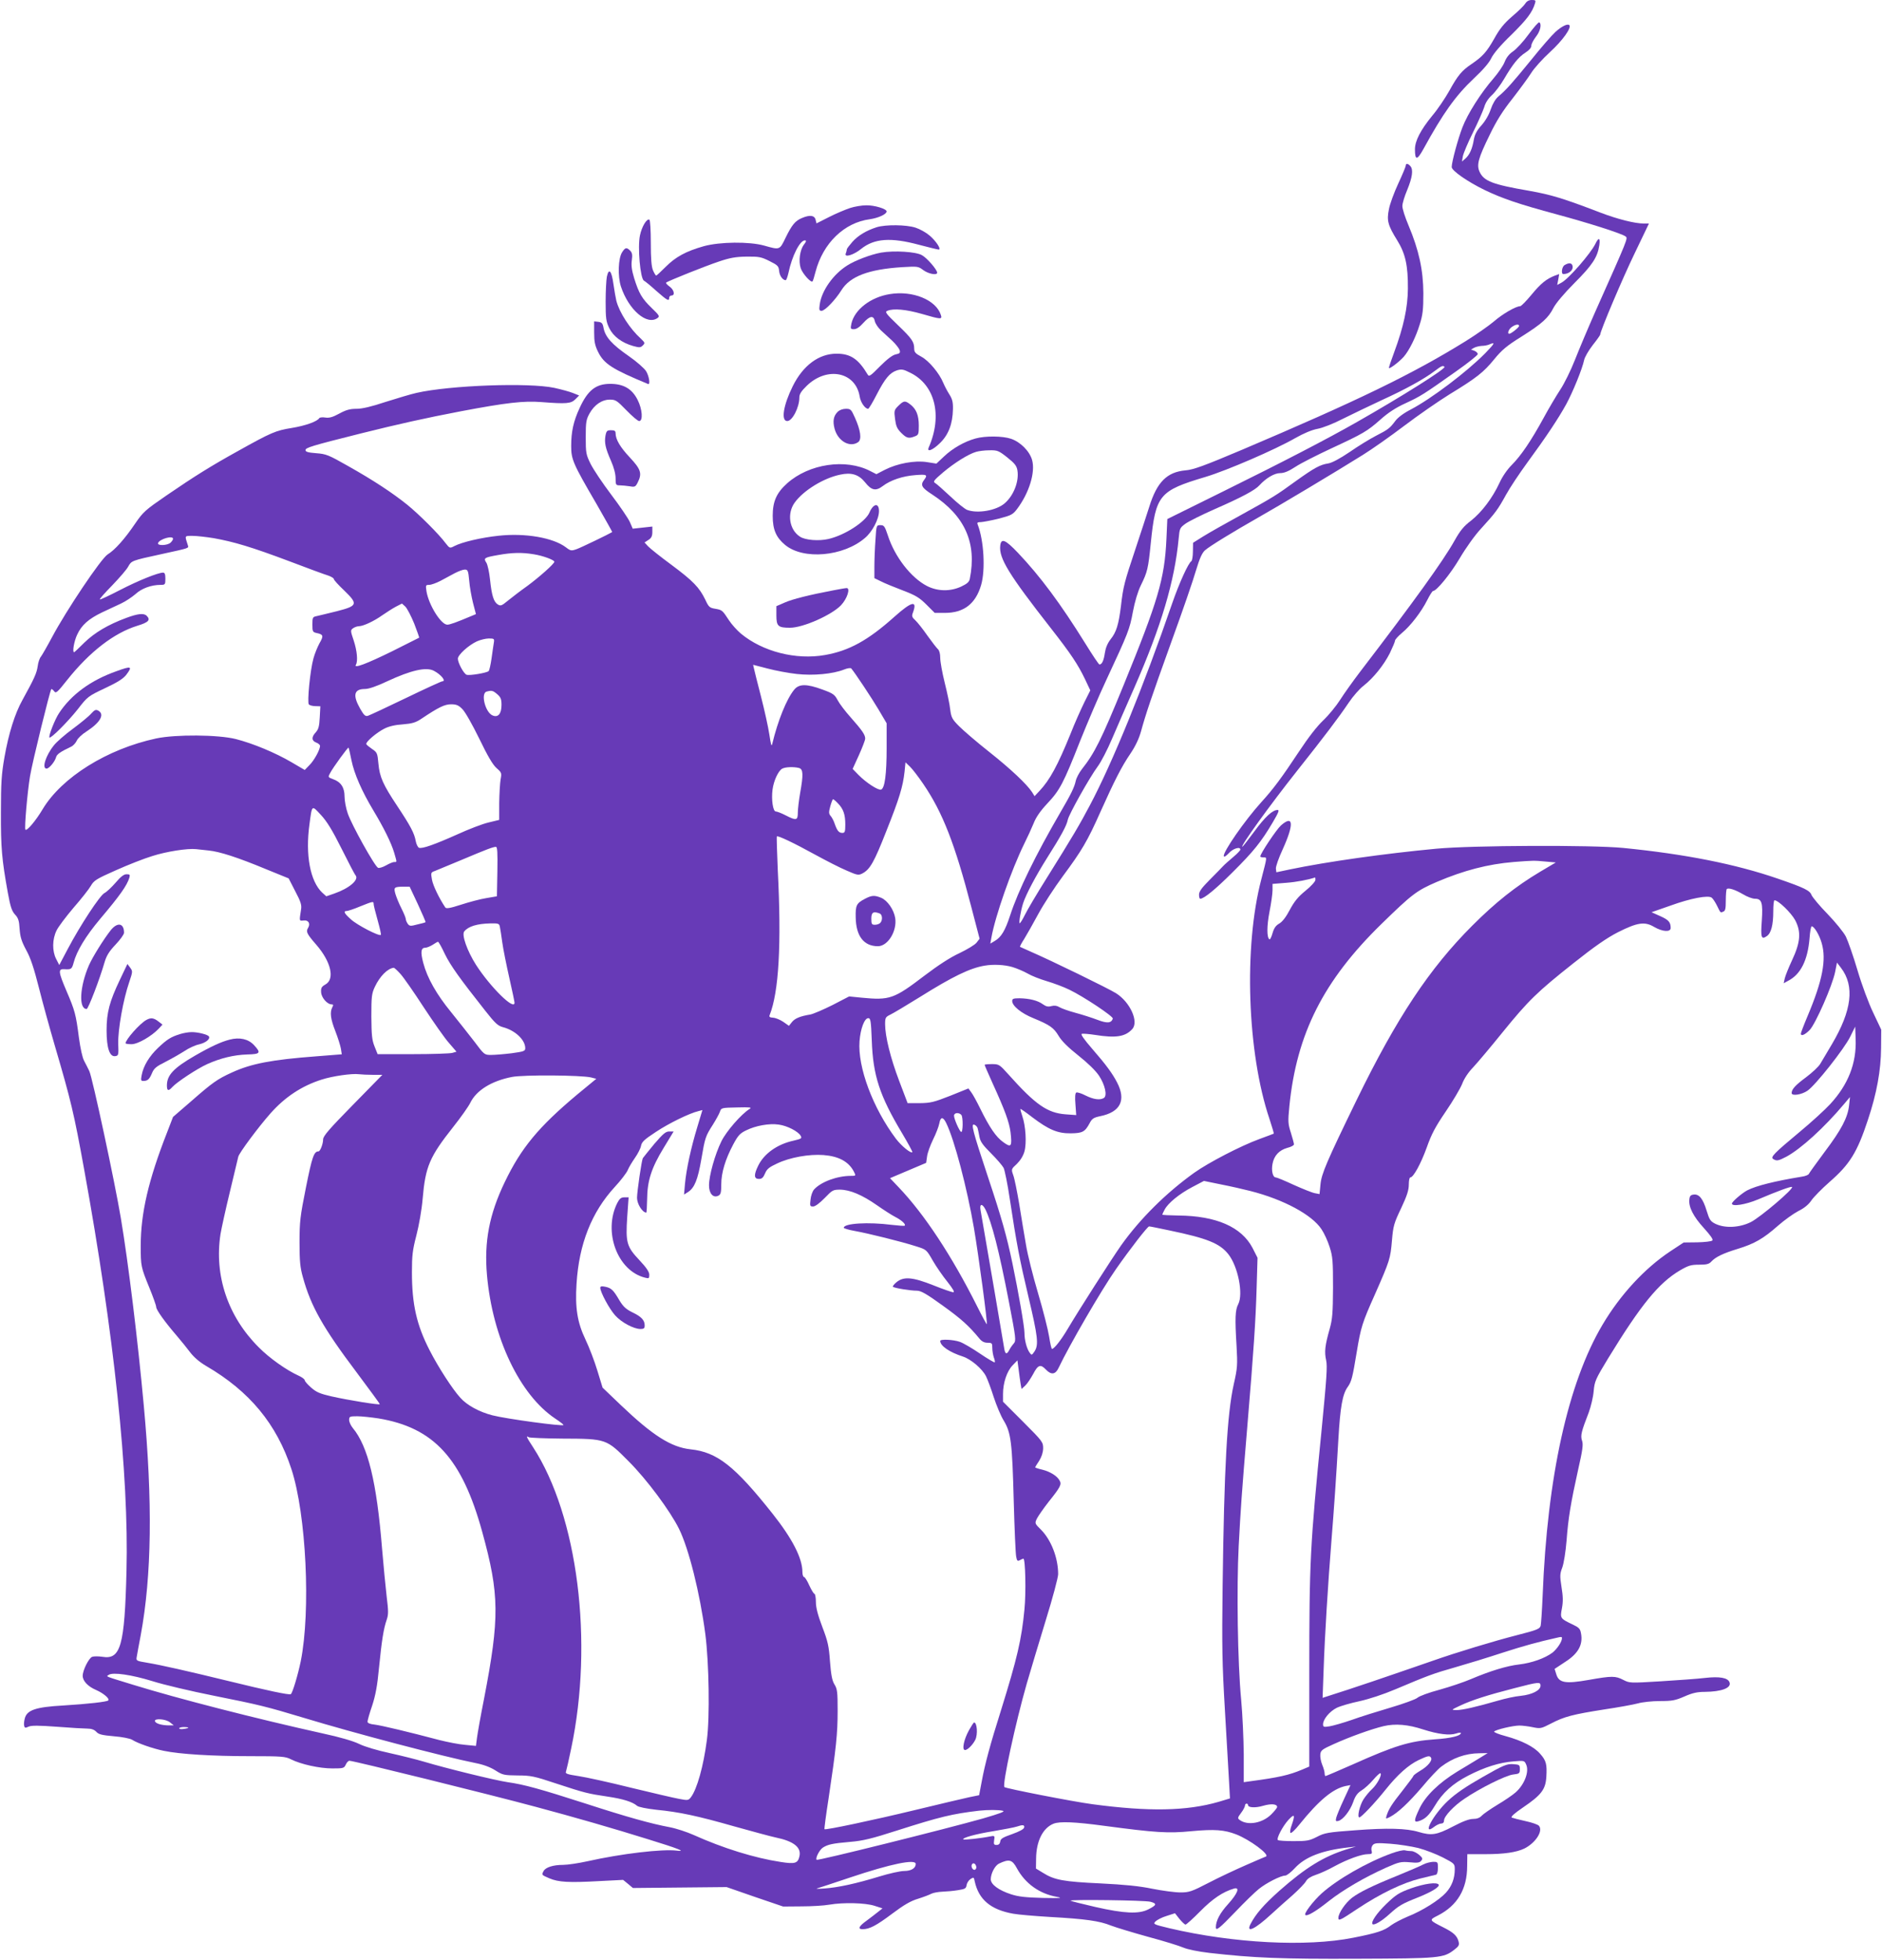 <?xml version="1.0" standalone="no"?>
<!DOCTYPE svg PUBLIC "-//W3C//DTD SVG 20010904//EN"
 "http://www.w3.org/TR/2001/REC-SVG-20010904/DTD/svg10.dtd">
<svg version="1.0" xmlns="http://www.w3.org/2000/svg"
 width="1229pt" height="1280pt" viewBox="0 0 1229 1280"
 preserveAspectRatio="xMidYMid meet">
<g transform="translate(0,1280) scale(0.1,-0.1)"
fill="#673ab7" stroke="none">
<path d="M9960 12776 c-8 -13 -46 -50 -85 -83 -53 -46 -81 -80 -117 -145 -50
-88 -75 -116 -148 -166 -63 -42 -90 -74 -145 -174 -27 -48 -77 -123 -113 -165
-75 -92 -112 -163 -112 -218 0 -74 14 -73 55 1 128 234 211 350 331 463 59 55
100 103 113 132 14 29 61 85 132 153 101 100 135 145 153 204 6 19 4 22 -21
22 -19 0 -33 -8 -43 -24z"/>
<path d="M9981 12574 c-34 -47 -80 -96 -101 -110 -25 -17 -43 -40 -54 -68 -9
-24 -42 -72 -72 -107 -83 -95 -170 -232 -204 -321 -29 -75 -70 -226 -70 -259
0 -24 104 -96 215 -150 117 -56 219 -91 474 -160 204 -55 421 -124 446 -143
17 -12 18 -9 -197 -491 -46 -104 -106 -246 -133 -315 -27 -69 -70 -156 -96
-195 -25 -38 -75 -122 -109 -185 -82 -150 -148 -247 -208 -307 -29 -29 -61
-75 -80 -117 -46 -99 -115 -190 -185 -246 -49 -37 -72 -66 -109 -132 -72 -129
-264 -396 -618 -858 -44 -58 -102 -139 -128 -180 -26 -41 -76 -102 -111 -135
-41 -39 -97 -111 -159 -205 -112 -169 -165 -241 -246 -330 -107 -118 -252
-327 -244 -352 3 -7 15 1 33 20 26 30 75 45 75 23 0 -5 -21 -27 -46 -48 -25
-21 -56 -48 -68 -61 -11 -12 -51 -53 -88 -90 -50 -50 -68 -75 -68 -95 0 -15 3
-27 8 -27 24 0 100 62 212 174 135 134 186 197 262 326 37 63 44 80 31 80 -33
0 -82 -45 -153 -142 -40 -54 -74 -98 -77 -98 -16 0 178 269 353 490 185 233
277 355 341 450 28 42 71 91 96 110 66 52 133 135 173 214 18 38 34 75 34 82
0 7 20 29 45 50 55 45 127 138 166 216 16 32 33 58 37 58 23 0 113 110 174
213 40 68 99 151 140 195 94 103 109 123 163 221 25 46 88 140 139 210 121
165 203 288 254 381 43 79 105 231 117 289 4 19 29 62 56 97 27 34 49 65 49
69 0 23 146 368 226 533 l92 192 -33 0 c-59 0 -173 29 -283 71 -245 94 -321
117 -467 143 -238 41 -294 63 -322 122 -22 46 -11 88 67 247 42 87 84 154 147
233 48 62 103 137 122 167 18 30 74 92 123 137 83 76 142 159 126 176 -12 11
-50 -8 -91 -45 -22 -20 -93 -101 -157 -181 -124 -152 -166 -199 -215 -240 -19
-16 -37 -46 -50 -84 -12 -36 -35 -76 -61 -105 -30 -33 -43 -59 -49 -91 -10
-61 -28 -101 -55 -125 l-23 -20 6 35 c4 19 33 89 66 155 33 66 65 140 73 164
8 29 26 57 51 80 21 19 56 66 79 105 56 96 94 143 139 172 25 16 39 32 39 45
0 12 14 38 30 59 29 36 39 83 22 94 -5 3 -36 -33 -71 -80z"/>
<path d="M9180 11718 c0 -6 -22 -59 -49 -117 -27 -58 -55 -134 -61 -168 -15
-74 -7 -104 55 -204 53 -86 70 -164 69 -314 -1 -124 -28 -249 -89 -414 -19
-51 -35 -98 -35 -104 0 -11 66 38 97 73 35 40 79 128 104 210 20 63 24 97 24
205 -1 152 -29 281 -97 443 -23 54 -41 111 -40 127 0 17 14 63 31 103 34 83
41 133 22 156 -16 19 -31 21 -31 4z"/>
<path d="M5550 11441 c-30 -10 -92 -36 -137 -59 l-81 -41 -6 24 c-7 29 -38 33
-89 11 -44 -18 -66 -45 -107 -129 -39 -81 -37 -80 -140 -51 -97 27 -289 25
-394 -4 -117 -33 -184 -70 -248 -134 -32 -32 -60 -58 -63 -58 -3 0 -13 16 -21
35 -10 25 -14 75 -14 179 0 80 -4 147 -9 151 -17 10 -50 -45 -62 -103 -16 -76
2 -281 26 -295 8 -4 46 -35 82 -68 71 -62 83 -69 83 -44 0 8 7 15 15 15 25 0
17 37 -12 58 -16 11 -26 23 -23 26 10 10 255 108 345 138 71 24 109 31 180 32
81 1 96 -2 150 -29 54 -27 60 -33 63 -65 3 -31 23 -60 43 -60 4 0 12 22 18 48
23 111 75 212 107 212 11 0 10 -7 -7 -29 -26 -35 -35 -107 -20 -153 12 -35 66
-96 77 -86 3 3 12 32 20 64 49 186 187 320 354 342 56 8 110 33 110 51 0 17
-80 41 -133 40 -28 0 -77 -8 -107 -18z"/>
<path d="M5725 11316 c-68 -22 -120 -53 -158 -95 -20 -23 -37 -45 -37 -50 0
-5 -3 -17 -7 -27 -11 -28 51 -10 100 30 86 69 194 77 379 27 65 -17 122 -31
128 -31 19 0 -17 56 -60 92 -22 19 -63 42 -91 51 -61 20 -196 21 -254 3z"/>
<path d="M10418 11207 c-30 -62 -175 -229 -221 -253 l-28 -15 7 36 6 35 -28
-10 c-56 -22 -92 -51 -153 -125 -34 -41 -67 -75 -74 -75 -28 0 -116 -51 -172
-100 -33 -28 -116 -86 -185 -129 -347 -215 -709 -390 -1460 -709 -246 -104
-317 -130 -368 -134 -122 -11 -187 -77 -237 -238 -15 -47 -55 -170 -90 -275
-72 -216 -80 -244 -95 -374 -15 -121 -30 -170 -68 -217 -20 -26 -32 -56 -37
-89 -7 -49 -19 -75 -35 -75 -5 0 -46 62 -93 138 -161 259 -293 437 -440 592
-82 86 -109 97 -115 47 -10 -82 55 -188 332 -542 129 -165 175 -234 222 -332
l34 -72 -39 -78 c-21 -43 -63 -136 -91 -208 -83 -204 -134 -299 -203 -372
l-31 -33 -16 26 c-35 53 -140 152 -280 263 -80 63 -168 139 -196 167 -47 47
-52 58 -59 111 -3 32 -20 111 -36 175 -16 64 -29 137 -29 161 0 28 -6 49 -15
57 -8 7 -39 47 -69 89 -29 42 -65 87 -79 100 -21 19 -24 27 -16 48 32 85 -6
77 -120 -25 -172 -154 -295 -222 -453 -250 -190 -34 -408 22 -550 140 -25 21
-60 60 -77 86 -44 67 -45 68 -90 76 -37 6 -43 11 -65 59 -39 80 -79 122 -220
227 -72 53 -141 108 -154 122 l-23 25 26 17 c19 12 25 25 25 52 l0 35 -64 -7
-64 -7 -19 44 c-11 24 -66 105 -122 179 -56 74 -116 164 -134 200 -30 61 -32
71 -32 175 0 99 3 115 25 155 32 57 81 90 133 90 37 0 46 -6 108 -70 37 -38
74 -70 83 -70 26 0 21 77 -10 138 -36 72 -91 105 -179 105 -94 0 -147 -42
-200 -158 -40 -86 -55 -154 -55 -248 0 -87 11 -114 164 -376 58 -101 105 -185
104 -186 -23 -14 -203 -101 -231 -111 -36 -13 -41 -12 -71 11 -83 63 -265 95
-440 76 -113 -12 -238 -41 -290 -68 -28 -15 -30 -14 -55 18 -46 62 -175 190
-251 252 -97 78 -221 160 -390 255 -125 71 -140 77 -205 82 -53 4 -70 9 -70
20 0 16 34 27 365 110 245 61 415 99 650 144 296 56 410 69 525 60 166 -13
193 -10 222 18 l25 25 -40 16 c-22 9 -77 24 -123 34 -166 35 -678 17 -899 -33
-36 -8 -126 -35 -202 -59 -93 -31 -153 -45 -190 -45 -42 0 -68 -7 -112 -31
-44 -24 -66 -30 -92 -26 -18 3 -36 1 -39 -4 -14 -22 -89 -49 -179 -64 -106
-17 -134 -29 -356 -153 -173 -96 -279 -162 -463 -288 -138 -95 -152 -107 -204
-183 -69 -102 -133 -173 -180 -202 -43 -27 -270 -365 -364 -542 -32 -60 -65
-117 -72 -126 -8 -9 -18 -37 -21 -63 -7 -46 -21 -77 -99 -219 -50 -89 -91
-221 -118 -375 -19 -109 -23 -165 -23 -359 -1 -232 6 -309 45 -525 17 -93 26
-120 47 -143 21 -22 27 -40 30 -94 4 -53 12 -80 43 -138 29 -52 51 -120 83
-246 24 -96 71 -266 104 -379 106 -361 125 -441 191 -805 196 -1078 293 -1996
277 -2625 -12 -489 -38 -581 -157 -561 -26 4 -56 4 -67 0 -22 -8 -62 -88 -62
-124 0 -34 34 -70 88 -93 48 -21 90 -57 79 -68 -9 -9 -131 -23 -294 -33 -180
-10 -237 -30 -251 -84 -5 -18 -7 -40 -4 -49 3 -14 8 -15 29 -5 18 8 66 8 186
-1 89 -7 179 -12 199 -12 25 0 44 -7 57 -21 15 -17 37 -22 115 -29 53 -4 107
-15 119 -23 34 -22 133 -57 206 -72 105 -22 317 -35 563 -35 211 0 232 -2 269
-21 64 -32 185 -59 269 -59 72 0 77 1 88 25 6 14 17 25 24 25 26 0 904 -217
1213 -300 258 -69 511 -142 735 -212 201 -62 254 -83 190 -75 -94 12 -364 -20
-582 -69 -59 -13 -131 -24 -161 -24 -65 0 -114 -16 -127 -40 -14 -26 -15 -25
38 -48 59 -25 126 -29 324 -18 l157 8 32 -26 32 -27 306 3 306 3 184 -64 185
-63 120 1 c67 0 148 5 181 11 94 16 235 12 295 -7 l53 -17 -29 -23 c-16 -13
-49 -38 -73 -56 -53 -38 -62 -57 -28 -57 45 0 89 23 193 101 77 58 122 84 170
98 35 11 74 26 87 33 12 6 45 12 72 13 28 1 73 5 102 10 45 7 52 11 55 33 2
13 13 31 25 39 21 14 23 13 28 -14 26 -120 105 -186 252 -212 32 -6 139 -15
238 -21 233 -13 325 -26 399 -56 34 -13 143 -46 244 -74 101 -27 204 -59 229
-70 28 -12 95 -26 172 -35 290 -33 466 -40 963 -38 541 2 564 4 635 59 29 22
34 31 28 53 -10 38 -32 59 -100 93 -93 47 -94 48 -36 77 128 65 192 173 192
324 l1 77 118 0 c123 0 203 12 255 37 73 37 123 114 95 148 -6 8 -46 22 -88
31 -42 9 -83 20 -90 23 -8 5 19 29 75 67 119 81 146 117 151 199 5 82 -1 106
-40 150 -39 46 -120 87 -226 116 -46 12 -79 26 -75 30 13 13 124 39 165 39 20
0 60 -5 88 -11 49 -10 54 -9 118 24 88 46 144 60 347 92 94 14 193 32 222 40
28 8 92 15 143 15 80 0 100 4 160 30 52 23 84 30 132 30 111 1 177 26 162 63
-11 29 -64 39 -160 28 -49 -6 -180 -15 -290 -22 -199 -12 -202 -12 -243 9 -52
27 -74 27 -227 0 -153 -27 -194 -19 -211 37 l-11 35 68 45 c87 55 119 114 104
189 -5 28 -14 37 -52 55 -84 40 -85 41 -72 108 8 44 7 77 -3 138 -11 72 -11
85 5 127 10 27 22 102 28 175 11 147 27 245 76 466 29 127 34 164 25 188 -11
32 -5 58 44 184 14 38 29 101 32 138 6 65 11 78 95 216 214 350 330 492 469
574 55 32 72 37 125 37 49 0 65 4 80 21 27 29 75 53 174 83 107 33 165 66 260
150 41 36 101 79 133 96 39 19 68 43 86 70 15 22 68 76 118 120 132 115 181
193 251 406 58 173 85 325 86 469 l1 120 -52 110 c-30 62 -75 183 -103 278
-27 92 -62 191 -76 220 -15 29 -68 94 -120 148 -52 53 -98 109 -104 123 -11
30 -45 47 -219 107 -278 96 -608 161 -1011 201 -208 20 -983 17 -1220 -5 -340
-32 -715 -85 -955 -135 l-90 -19 -3 23 c-2 13 18 70 44 126 75 165 71 229 -11
157 -29 -26 -135 -184 -135 -203 0 -3 10 -6 21 -6 24 0 25 9 -14 -142 -116
-440 -93 -1133 53 -1566 17 -52 30 -95 28 -96 -2 -1 -43 -17 -93 -35 -123 -45
-333 -154 -427 -221 -184 -132 -354 -301 -477 -474 -63 -90 -280 -429 -349
-546 -42 -71 -88 -130 -102 -130 -4 0 -12 36 -19 81 -7 44 -39 171 -72 282
-33 111 -69 254 -79 317 -11 63 -31 183 -44 265 -14 83 -31 168 -39 189 -14
40 -14 40 24 75 23 23 41 52 49 81 15 54 8 167 -14 230 -8 24 -14 46 -12 47 1
2 36 -22 77 -54 107 -81 165 -106 251 -105 77 1 93 9 124 67 15 29 26 36 69
45 132 27 170 104 110 220 -30 58 -72 116 -161 218 -58 67 -79 98 -69 100 8 2
46 -1 85 -7 137 -22 199 -12 244 38 44 48 -14 176 -106 234 -51 32 -422 213
-558 272 -36 16 -67 30 -69 31 -2 2 10 25 27 51 16 26 58 100 92 163 34 63
107 175 161 248 123 166 160 228 244 417 93 207 139 298 197 383 33 49 56 98
69 145 32 116 64 212 199 587 71 195 143 404 160 464 24 80 40 115 59 132 32
28 186 122 346 213 128 72 511 301 685 410 58 36 179 121 270 190 91 69 224
161 295 205 177 108 223 144 293 230 49 60 82 88 177 147 136 86 176 122 210
189 15 29 70 95 137 162 117 117 150 168 162 246 7 50 -4 55 -26 9z m-498
-536 c0 -9 -52 -51 -64 -51 -15 0 -4 30 16 44 25 18 48 21 48 7z m-220 -177
c-121 -123 -354 -299 -488 -369 -45 -23 -84 -52 -100 -74 -36 -48 -46 -56
-126 -97 -39 -20 -116 -67 -172 -106 -65 -44 -116 -71 -141 -75 -53 -8 -92
-30 -208 -113 -132 -96 -150 -107 -360 -223 -99 -54 -210 -117 -247 -140 l-67
-42 -1 -57 c0 -31 -5 -60 -10 -63 -20 -12 -80 -145 -124 -272 -189 -549 -391
-1044 -539 -1323 -66 -125 -111 -202 -283 -477 -63 -100 -126 -207 -141 -238
-15 -30 -30 -55 -34 -55 -7 0 6 79 22 130 19 59 85 183 157 297 92 145 128
212 135 249 7 35 142 276 196 349 21 28 63 109 93 180 31 72 96 222 146 335
175 399 263 695 289 973 6 66 8 70 45 97 21 15 107 58 191 95 176 77 264 124
292 156 42 46 97 79 135 79 26 0 55 12 101 42 35 23 140 76 232 119 209 97
235 112 322 189 48 43 99 77 163 106 101 47 115 56 330 208 78 55 142 106 142
113 0 8 -10 17 -22 22 l-22 8 21 12 c12 6 34 11 50 12 15 0 37 4 48 9 42 18
37 8 -25 -56z m-267 -90 c11 -11 -281 -195 -573 -361 -191 -109 -488 -263
-865 -449 l-372 -184 -6 -132 c-12 -259 -55 -403 -280 -954 -146 -357 -189
-443 -273 -549 -17 -22 -35 -56 -39 -75 -9 -41 -29 -84 -100 -205 -162 -279
-276 -512 -329 -675 -32 -98 -58 -141 -99 -165 l-30 -18 7 39 c25 141 131 443
214 612 21 42 49 103 62 135 15 39 44 81 90 130 81 86 105 132 214 409 47 117
123 296 171 398 143 307 152 330 173 444 13 68 32 132 52 173 43 88 48 107 65
277 32 314 55 341 357 431 140 42 457 179 587 254 55 31 107 53 144 60 34 6
105 34 167 66 60 30 173 84 252 121 156 71 279 139 347 191 45 34 53 37 64 27z
m-8037 -1119 c133 -24 247 -58 489 -149 121 -46 237 -89 258 -95 20 -7 37 -17
37 -23 0 -6 30 -39 66 -73 94 -91 90 -102 -46 -137 -58 -14 -117 -29 -132 -32
-26 -5 -28 -9 -28 -55 0 -47 2 -50 30 -56 42 -9 44 -19 16 -67 -13 -24 -31
-68 -39 -98 -22 -78 -42 -289 -30 -301 6 -6 25 -11 43 -11 l32 -1 -4 -73 c-3
-58 -8 -77 -26 -97 -29 -31 -28 -55 3 -67 14 -5 25 -15 25 -22 -1 -26 -38 -94
-69 -125 l-31 -32 -87 51 c-106 62 -250 122 -363 151 -116 29 -392 31 -520 4
-321 -69 -617 -254 -742 -463 -44 -74 -102 -143 -112 -133 -8 8 13 246 30 349
15 91 130 559 139 569 3 2 11 -4 18 -13 12 -17 20 -10 85 72 148 186 307 308
459 355 73 22 88 38 61 65 -19 19 -59 14 -134 -14 -119 -44 -206 -96 -273
-161 -35 -35 -65 -63 -67 -63 -13 0 0 73 20 115 29 63 75 103 162 145 38 18
94 44 124 58 30 14 72 42 95 62 40 37 103 60 164 60 29 0 31 2 31 40 0 29 -4
40 -15 40 -33 0 -162 -52 -282 -114 -70 -36 -129 -64 -131 -61 -3 3 34 44 81
92 47 49 94 103 104 122 22 39 20 39 218 82 183 40 178 38 172 57 -21 66 -24
62 31 62 27 0 89 -7 138 -15z m-266 -4 c0 -5 -7 -17 -16 -25 -19 -19 -88 -22
-82 -3 9 26 98 52 98 28z m2355 -101 c59 -9 135 -37 135 -49 0 -13 -98 -100
-175 -157 -44 -31 -101 -75 -127 -96 -42 -35 -49 -37 -67 -26 -27 17 -40 58
-51 163 -5 48 -16 98 -24 110 -20 30 -14 34 77 50 89 16 154 18 232 5z m-421
-172 c3 -40 15 -106 25 -146 l19 -73 -36 -15 c-90 -38 -134 -54 -151 -54 -41
0 -121 128 -136 218 -6 40 -5 42 17 42 14 0 47 12 74 26 27 15 69 37 93 50 25
13 54 24 66 24 20 0 23 -7 29 -72z m-359 -281 c19 -50 34 -91 32 -92 -1 -1
-81 -41 -177 -89 -167 -82 -252 -114 -236 -88 14 23 8 91 -14 158 -22 65 -22
68 -4 81 10 7 27 13 38 13 29 1 97 32 153 72 26 18 65 43 87 55 l41 21 22 -20
c12 -12 38 -62 58 -111z m520 -124 c-3 -16 -9 -62 -15 -103 -6 -41 -14 -78
-19 -83 -12 -12 -126 -31 -144 -24 -19 7 -57 78 -57 105 0 25 70 88 124 113
22 10 58 19 78 19 35 0 37 -2 33 -27z m1978 -205 c108 -12 236 0 309 29 22 9
43 12 47 7 24 -28 133 -192 178 -268 l53 -90 0 -162 c0 -170 -12 -262 -36
-271 -18 -7 -98 45 -148 96 l-38 39 41 90 c22 49 41 98 41 108 0 25 -19 53
-96 140 -34 38 -72 88 -84 111 -19 36 -29 44 -98 69 -105 39 -155 38 -186 -1
-50 -61 -107 -204 -142 -350 -6 -25 -9 -14 -20 58 -7 48 -32 160 -55 250 -23
89 -44 172 -46 183 l-5 22 93 -24 c52 -14 138 -30 192 -36z m-2370 21 c48 -25
83 -69 55 -69 -6 0 -113 -49 -237 -109 -124 -60 -236 -112 -248 -116 -18 -5
-26 3 -52 48 -49 87 -39 127 32 127 25 0 75 17 145 50 157 73 255 95 305 69z
m414 -153 c23 -20 28 -32 28 -70 0 -59 -23 -85 -60 -68 -47 22 -77 145 -37
155 33 9 41 7 69 -17z m-227 -98 c18 -18 65 -101 110 -193 55 -114 88 -170
113 -192 33 -29 34 -32 26 -74 -4 -24 -8 -93 -9 -154 l0 -110 -70 -17 c-39 -9
-130 -44 -202 -77 -150 -67 -231 -96 -252 -88 -7 3 -17 22 -21 43 -9 52 -34
99 -121 230 -93 140 -115 189 -123 278 -6 66 -8 72 -41 94 -19 13 -36 27 -38
32 -5 14 68 76 118 101 29 15 71 25 121 28 61 5 84 12 120 36 115 77 153 95
195 95 34 0 49 -6 74 -32z m-725 -333 c18 -89 68 -203 143 -328 68 -113 117
-212 136 -276 19 -66 19 -61 0 -61 -8 0 -32 -10 -53 -22 -21 -12 -44 -19 -52
-16 -21 8 -173 281 -198 355 -12 34 -21 84 -21 111 0 59 -24 95 -75 113 -34
13 -34 13 -18 42 17 33 115 168 119 164 2 -1 10 -38 19 -82z m3734 -155 c127
-186 207 -392 315 -808 l53 -203 -20 -26 c-11 -14 -61 -44 -111 -68 -59 -27
-139 -79 -226 -145 -203 -155 -229 -164 -415 -146 l-80 8 -108 -56 c-60 -30
-125 -58 -145 -62 -67 -11 -101 -25 -121 -50 l-19 -24 -37 26 c-21 14 -50 26
-66 27 -22 1 -28 6 -23 17 60 152 78 460 53 949 -5 117 -8 215 -6 218 7 7 110
-42 250 -119 73 -40 165 -87 206 -104 68 -30 77 -32 102 -19 50 26 77 73 157
277 86 216 108 290 119 388 l6 61 29 -28 c16 -15 55 -66 87 -113z m-811 104
c27 -8 29 -41 7 -164 -8 -47 -15 -104 -15 -127 0 -52 -10 -54 -80 -18 -27 14
-56 25 -64 25 -18 0 -30 77 -21 144 8 58 37 120 62 135 20 12 76 14 111 5z
m254 -231 c36 -37 48 -73 48 -139 0 -46 -3 -54 -19 -54 -23 0 -34 14 -50 59
-6 19 -18 42 -26 51 -13 15 -14 24 -3 64 7 25 15 46 18 46 4 0 18 -12 32 -27z
m-3242 -295 c45 -90 86 -169 92 -175 24 -29 -41 -85 -139 -119 l-52 -18 -27
24 c-78 74 -111 245 -83 447 17 128 14 126 75 60 39 -42 74 -99 134 -219z
m1018 -150 l-3 -162 -70 -12 c-38 -6 -113 -26 -165 -43 -71 -23 -96 -27 -102
-18 -39 58 -80 142 -87 181 -8 45 -8 48 18 57 14 6 94 39 176 73 161 68 203
84 223 85 10 1 12 -35 10 -161z m-1885 137 c71 -7 187 -44 377 -123 l145 -59
43 -84 c36 -68 43 -90 38 -119 -12 -78 -13 -75 17 -72 32 4 46 -21 28 -50 -14
-23 -7 -38 55 -109 96 -111 122 -224 59 -259 -25 -14 -30 -23 -28 -51 2 -35
40 -79 69 -79 11 0 12 -4 4 -19 -17 -33 -11 -77 20 -156 16 -41 32 -92 36
-113 l6 -38 -164 -13 c-294 -22 -428 -48 -554 -106 -95 -43 -128 -67 -266
-188 l-118 -102 -40 -104 c-121 -309 -171 -526 -171 -737 0 -133 1 -139 57
-276 24 -59 44 -115 44 -124 0 -19 55 -96 135 -189 28 -33 68 -82 88 -109 24
-31 61 -63 104 -88 283 -165 460 -379 556 -673 97 -296 127 -926 61 -1255 -18
-88 -54 -209 -65 -215 -10 -7 -155 24 -404 85 -275 67 -443 105 -533 120 -72
12 -74 13 -69 39 2 14 14 78 26 141 72 390 78 872 20 1500 -39 426 -101 933
-150 1225 -38 229 -186 920 -206 960 -8 17 -23 46 -33 65 -12 21 -25 83 -35
155 -19 149 -26 175 -81 303 -53 124 -55 144 -16 142 47 -3 51 -1 63 43 20 76
79 173 172 284 131 155 176 219 192 271 5 19 3 22 -19 22 -17 0 -38 -16 -71
-55 -26 -30 -59 -61 -73 -68 -29 -14 -159 -212 -240 -366 l-55 -104 -20 39
c-27 52 -26 129 2 186 11 24 62 91 111 149 50 57 101 122 113 143 20 35 35 45
164 102 78 35 185 77 238 93 90 29 229 51 285 45 14 -2 51 -6 83 -9z m8729
-72 l68 -6 -103 -61 c-159 -95 -290 -199 -442 -351 -280 -280 -494 -602 -756
-1140 -195 -401 -230 -482 -236 -552 l-6 -62 -31 6 c-17 3 -79 28 -137 54 -58
27 -111 49 -118 49 -19 0 -30 43 -21 89 10 53 43 89 97 104 24 6 43 16 43 23
0 6 -9 40 -20 75 -19 59 -20 73 -10 174 47 473 223 821 601 1190 201 196 230
218 362 275 176 75 333 116 502 130 130 10 133 10 207 3z m-1502 -120 c0 -10
-29 -42 -65 -71 -49 -40 -73 -70 -102 -124 -24 -46 -48 -78 -69 -90 -23 -13
-35 -31 -44 -63 -7 -25 -16 -43 -20 -40 -18 11 -18 85 0 179 11 56 20 119 20
142 l0 41 88 7 c68 5 146 20 190 35 1 1 2 -7 2 -16z m-5861 -159 c29 -63 52
-116 50 -117 -2 -2 -26 -9 -54 -15 -44 -12 -51 -11 -62 4 -7 10 -13 24 -13 31
0 8 -13 39 -29 71 -16 31 -33 74 -39 94 -12 43 -8 46 53 47 l40 0 54 -115z
m8654 65 c26 -16 61 -29 77 -29 45 0 53 -25 45 -145 -8 -109 -3 -124 33 -99
28 19 42 73 42 162 0 39 3 72 8 72 25 0 109 -82 135 -130 40 -76 35 -144 -21
-263 -22 -47 -43 -100 -47 -117 l-7 -32 29 16 c82 42 128 134 140 279 3 42 9
77 14 77 16 0 50 -56 65 -109 32 -108 6 -245 -91 -475 -25 -59 -45 -112 -45
-117 0 -19 27 -8 58 24 38 40 148 289 166 379 l12 61 26 -34 c91 -119 71 -279
-59 -499 -31 -52 -65 -110 -76 -128 -11 -19 -53 -58 -93 -88 -69 -51 -94 -78
-94 -103 0 -21 65 -11 103 15 52 35 241 274 280 354 l32 65 3 -82 c6 -158 -49
-297 -166 -424 -35 -38 -126 -121 -201 -183 -168 -140 -191 -164 -171 -176 22
-14 33 -12 85 15 95 51 249 191 378 345 l38 45 -6 -55 c-9 -80 -50 -158 -160
-304 -53 -72 -99 -135 -102 -142 -2 -7 -23 -16 -46 -19 -176 -29 -298 -59
-358 -90 -35 -19 -99 -74 -99 -86 0 -21 89 -7 170 27 127 54 212 85 222 82 19
-7 -207 -199 -269 -230 -75 -37 -169 -41 -231 -11 -32 16 -39 26 -57 85 -24
79 -49 110 -84 106 -20 -2 -27 -9 -29 -32 -6 -49 27 -113 95 -187 44 -49 62
-74 55 -81 -6 -6 -50 -11 -99 -12 l-88 -1 -88 -58 c-167 -111 -326 -283 -442
-479 -225 -379 -361 -994 -391 -1768 -4 -96 -10 -185 -13 -198 -6 -21 -23 -28
-156 -62 -148 -38 -390 -111 -555 -169 -47 -16 -152 -53 -235 -81 -82 -29
-224 -76 -314 -106 l-164 -53 7 192 c7 211 28 550 51 837 17 213 30 398 45
660 12 209 27 294 60 340 26 37 32 60 60 230 27 162 35 189 120 379 96 218
100 231 110 350 8 94 13 112 60 210 38 81 50 118 50 154 0 26 4 47 10 47 20 0
69 90 107 195 31 88 56 135 124 235 47 69 95 150 107 180 13 35 40 76 73 110
28 30 114 132 189 225 172 212 228 266 465 454 137 109 218 165 290 202 127
64 175 72 237 35 55 -32 108 -35 108 -7 0 38 -13 53 -69 78 l-56 25 123 43
c132 48 248 70 270 52 8 -6 23 -29 34 -51 25 -51 22 -48 42 -40 13 5 16 20 16
73 0 37 3 71 6 74 11 11 56 -4 107 -34z m-8943 -64 c0 -8 12 -55 26 -105 14
-50 24 -93 21 -96 -10 -11 -155 64 -195 101 -44 39 -52 55 -28 55 8 0 48 13
88 30 85 34 88 35 88 15z m824 -147 c3 -13 10 -59 16 -103 6 -44 27 -148 46
-232 19 -83 34 -156 34 -162 0 -54 -158 102 -252 248 -57 90 -95 196 -76 218
27 33 84 50 170 52 52 1 58 -1 62 -21z m-359 -179 c38 -77 96 -158 265 -372
63 -80 81 -97 115 -106 80 -21 145 -83 145 -137 0 -19 -9 -22 -88 -33 -49 -6
-109 -11 -134 -11 -45 0 -45 0 -111 88 -37 48 -105 134 -151 191 -95 116 -156
223 -182 322 -19 71 -15 99 13 99 10 0 32 9 48 19 17 11 32 20 35 20 4 1 24
-35 45 -80z m3706 -85 c30 -9 74 -28 99 -42 25 -15 81 -37 125 -50 44 -13 112
-38 150 -57 91 -44 287 -174 282 -188 -10 -30 -37 -32 -100 -8 -34 13 -99 34
-144 46 -45 12 -92 29 -105 37 -16 10 -32 12 -52 7 -21 -6 -35 -3 -56 12 -32
24 -88 38 -152 39 -40 0 -48 -3 -48 -18 0 -32 59 -80 138 -112 109 -45 133
-62 166 -117 19 -32 61 -74 128 -127 62 -49 113 -99 135 -132 39 -59 55 -130
32 -145 -25 -16 -68 -10 -120 16 -27 14 -55 23 -61 19 -7 -4 -9 -32 -5 -77 l5
-70 -69 5 c-120 9 -197 63 -374 261 -58 65 -62 67 -108 67 -26 0 -47 -2 -47
-5 0 -3 23 -56 51 -118 83 -182 109 -255 118 -321 11 -95 5 -104 -47 -66 -48
34 -90 96 -151 220 -23 47 -50 96 -60 108 l-17 23 -119 -48 c-107 -42 -128
-47 -199 -48 l-79 0 -55 145 c-57 150 -92 292 -92 371 0 42 3 47 34 62 19 9
106 61 193 115 214 134 327 189 423 205 57 10 130 6 181 -9z m-3996 -45 c21
-23 89 -121 152 -218 64 -97 137 -202 165 -233 l49 -57 -28 -8 c-15 -4 -131
-8 -258 -8 l-229 0 -20 50 c-17 42 -20 74 -21 195 0 131 2 150 23 195 32 68
83 120 123 124 4 1 24 -18 44 -40z m3078 -436 c8 -227 51 -359 197 -603 40
-67 70 -123 68 -125 -10 -10 -70 39 -107 87 -151 201 -251 468 -238 638 6 80
32 150 57 150 15 0 18 -16 23 -147z m-3258 -223 l62 0 -193 -197 c-155 -158
-194 -203 -194 -225 0 -29 -19 -78 -30 -78 -30 0 -42 -36 -82 -235 -38 -190
-42 -224 -42 -360 0 -122 4 -164 22 -227 52 -190 132 -331 352 -623 82 -110
150 -202 150 -206 0 -7 -201 25 -316 51 -74 17 -98 27 -132 57 -23 20 -42 42
-42 48 0 7 -19 21 -42 31 -77 35 -188 113 -258 184 -202 201 -292 469 -250
740 6 36 33 160 61 275 28 116 52 219 55 230 5 24 132 195 211 284 94 106 204
179 334 220 71 23 198 41 243 35 16 -2 57 -4 91 -4z m1424 -17 l35 -9 -125
-103 c-253 -212 -366 -349 -473 -572 -101 -210 -135 -389 -116 -606 36 -410
214 -784 447 -939 29 -19 53 -38 53 -41 0 -11 -375 40 -464 63 -86 22 -167 66
-210 115 -50 54 -145 201 -200 309 -85 165 -116 300 -116 511 0 108 4 144 29
240 17 65 35 168 41 239 18 211 45 274 200 470 50 63 100 134 111 157 40 82
139 143 272 169 78 15 450 12 516 -3z m1036 -206 c-54 -33 -152 -146 -184
-211 -42 -85 -81 -225 -81 -288 0 -54 28 -85 62 -67 15 8 18 22 18 73 0 77 27
165 78 261 31 58 44 73 84 92 62 31 151 47 213 38 55 -7 129 -45 144 -74 9
-16 4 -19 -47 -31 -106 -23 -193 -85 -231 -164 -29 -59 -28 -86 5 -86 19 0 28
8 40 36 12 29 27 41 79 65 84 40 209 62 303 55 100 -8 164 -43 198 -108 14
-28 14 -28 -20 -28 -89 0 -195 -39 -240 -89 -10 -11 -21 -41 -23 -66 -5 -41
-4 -45 17 -45 13 0 42 21 75 55 50 52 55 55 101 55 65 -1 144 -34 241 -102 43
-30 97 -65 119 -76 41 -21 71 -48 62 -57 -2 -3 -40 0 -84 5 -155 20 -314 10
-314 -19 0 -4 33 -14 73 -21 84 -15 303 -69 399 -100 67 -21 68 -21 109 -93
23 -40 66 -102 96 -139 36 -46 49 -68 38 -68 -9 0 -67 20 -129 45 -136 54
-194 59 -241 21 -16 -13 -27 -27 -24 -30 8 -9 115 -26 157 -26 26 0 63 -21
168 -97 121 -87 170 -131 241 -217 15 -18 31 -26 52 -26 29 0 31 -3 31 -34 0
-19 5 -47 10 -62 6 -15 8 -29 6 -32 -3 -2 -46 23 -96 57 -50 34 -109 69 -132
77 -43 15 -128 19 -128 6 0 -33 61 -74 148 -102 52 -17 126 -79 151 -129 10
-20 33 -81 50 -135 18 -55 47 -125 66 -155 47 -78 55 -141 65 -526 5 -181 12
-345 16 -362 5 -28 9 -31 24 -23 10 6 21 10 23 10 13 0 18 -220 7 -331 -19
-198 -47 -318 -154 -662 -69 -218 -104 -348 -125 -462 l-17 -90 -64 -13 c-36
-8 -195 -45 -355 -84 -273 -66 -585 -132 -591 -125 -2 2 10 93 27 202 49 327
59 422 59 570 0 123 -2 144 -21 174 -15 25 -22 61 -29 150 -7 100 -14 131 -50
225 -29 77 -42 125 -42 163 0 29 -5 53 -9 53 -5 0 -20 25 -34 55 -13 30 -29
55 -34 55 -6 0 -11 15 -11 33 0 90 -66 218 -196 382 -246 310 -361 401 -534
419 -128 14 -247 90 -455 288 l-120 115 -34 111 c-18 60 -53 152 -78 204 -53
111 -68 207 -58 363 16 261 99 469 250 633 39 42 77 92 84 109 7 18 29 54 47
80 19 27 37 62 40 79 5 26 21 41 97 91 86 57 219 122 278 136 l26 7 -34 -113
c-40 -132 -71 -272 -80 -370 l-6 -69 27 17 c42 28 63 81 86 214 24 141 27 150
75 225 20 32 41 70 46 84 9 27 11 27 112 29 85 2 99 1 82 -10z m1383 -39 c12
-15 11 -118 -2 -111 -12 8 -46 85 -46 106 0 20 32 23 48 5z m-99 -53 c54 -110
136 -424 181 -685 31 -183 90 -622 84 -629 -1 -2 -30 51 -63 117 -165 329
-345 602 -512 777 l-57 60 118 50 118 50 6 42 c3 24 21 73 39 110 19 38 37 85
41 106 8 44 24 45 45 2z m205 -33 c3 -10 8 -35 12 -57 6 -32 22 -54 76 -108
37 -37 74 -80 82 -95 7 -15 26 -106 40 -202 44 -291 64 -395 122 -640 61 -258
68 -313 40 -356 -18 -26 -19 -27 -32 -9 -19 26 -34 82 -34 130 0 40 -39 264
-79 456 -37 176 -69 291 -160 564 -100 301 -112 349 -88 339 9 -3 18 -13 21
-22z m1782 -411 c216 -55 402 -155 464 -250 17 -25 41 -77 53 -116 20 -62 22
-91 22 -265 -1 -168 -4 -205 -22 -270 -31 -109 -35 -150 -23 -204 9 -39 3
-119 -29 -449 -76 -764 -81 -864 -81 -1598 l0 -607 -47 -20 c-86 -36 -152 -51
-339 -76 l-42 -6 0 183 c-1 100 -8 261 -17 357 -23 239 -30 729 -16 1003 13
242 19 335 56 777 42 500 55 697 61 905 l6 200 -33 65 c-72 137 -238 209 -484
211 -58 1 -105 3 -105 6 0 2 7 17 15 32 22 43 97 104 181 148 l76 40 112 -23
c62 -12 149 -32 192 -43z m-1732 -118 c42 -84 90 -270 155 -608 46 -239 47
-251 31 -270 -10 -11 -23 -30 -29 -42 -17 -33 -28 -28 -34 15 -4 28 -111 652
-154 900 -7 40 11 43 31 5z m1201 -139 c250 -52 330 -85 386 -155 64 -81 99
-261 65 -327 -20 -38 -22 -92 -11 -272 7 -125 6 -144 -18 -250 -44 -197 -63
-547 -73 -1320 -5 -392 -3 -504 15 -810 11 -195 24 -405 27 -466 l6 -110 -73
-22 c-210 -61 -457 -65 -824 -16 -129 17 -567 103 -576 112 -15 16 72 417 146
676 24 83 80 269 124 413 45 145 81 280 81 302 0 105 -45 222 -111 289 -42 42
-43 42 -27 75 9 17 43 66 75 107 77 96 87 115 73 139 -15 30 -61 59 -113 72
-26 6 -47 13 -47 15 0 3 12 22 26 43 16 26 25 53 26 81 0 41 -3 46 -131 174
l-131 131 0 51 c0 72 25 147 62 186 l32 33 8 -60 c4 -33 10 -75 13 -94 l6 -33
24 22 c13 12 36 47 52 76 31 60 48 66 83 29 35 -37 63 -33 84 13 67 142 278
506 373 642 95 136 207 280 217 280 6 0 65 -12 131 -26z m-5164 -1228 c362
-60 546 -261 678 -741 113 -410 114 -560 12 -1090 -22 -110 -42 -224 -46 -254
l-7 -54 -72 7 c-39 3 -114 18 -166 31 -204 54 -377 95 -422 101 -32 3 -48 10
-48 19 0 8 13 55 30 104 22 67 34 130 45 248 18 180 30 256 50 313 12 35 12
56 0 153 -7 62 -21 202 -30 312 -35 436 -92 669 -191 788 -13 16 -24 39 -24
53 0 22 4 24 53 24 28 0 91 -7 138 -14z m1204 -132 c285 -1 285 -2 430 -148
120 -120 271 -324 329 -441 64 -129 137 -421 172 -688 24 -186 30 -544 10
-692 -22 -170 -64 -320 -104 -373 -16 -21 -20 -22 -77 -11 -33 6 -175 39 -315
73 -140 35 -295 69 -343 76 -73 11 -87 16 -81 29 3 9 19 77 34 151 147 697 43
1519 -249 1968 -44 67 -48 78 -28 65 6 -4 107 -8 222 -9z m6525 -1304 c0 -23
-32 -70 -62 -94 -50 -37 -134 -67 -217 -77 -81 -9 -191 -43 -316 -96 -44 -19
-136 -50 -204 -69 -68 -18 -134 -42 -145 -53 -12 -10 -91 -39 -176 -64 -85
-25 -200 -61 -255 -81 -55 -19 -119 -37 -142 -41 -38 -6 -43 -5 -43 13 0 33
43 85 90 108 25 12 91 31 148 43 63 14 155 44 235 78 211 89 244 102 392 144
77 22 214 64 305 94 139 45 238 72 355 98 33 8 35 7 35 -3z m-9205 -280 c72
-23 254 -66 405 -96 295 -59 339 -70 585 -144 322 -98 911 -253 1120 -295 52
-10 97 -27 130 -48 47 -30 56 -32 145 -33 86 0 109 -5 250 -52 191 -63 210
-67 337 -86 102 -15 164 -35 193 -60 8 -8 62 -19 125 -26 153 -15 269 -40 511
-109 115 -32 236 -65 269 -72 117 -24 168 -64 156 -121 -10 -48 -28 -54 -123
-39 -171 26 -377 90 -570 177 -43 19 -112 42 -155 50 -122 23 -277 66 -548
154 -298 96 -403 125 -510 140 -80 12 -397 89 -550 135 -44 13 -143 38 -220
55 -83 18 -164 42 -200 60 -39 19 -124 44 -240 69 -429 95 -944 227 -1235 317
-192 59 -178 53 -160 65 27 19 152 0 285 -41z m9065 -30 c0 -30 -54 -58 -129
-66 -36 -3 -104 -18 -151 -32 -138 -40 -233 -62 -270 -61 -35 1 -34 1 25 29
76 36 183 70 355 114 161 42 170 42 170 16z m-8949 -240 l24 -19 -35 0 c-47 1
-83 12 -88 27 -7 21 73 15 99 -8z m8184 -46 c97 -31 172 -40 214 -26 17 6 31
7 31 3 0 -18 -63 -34 -170 -41 -166 -12 -261 -41 -536 -164 -95 -42 -175 -76
-178 -76 -3 0 -6 8 -6 19 0 10 -7 35 -16 56 -8 20 -14 50 -12 67 3 26 12 33
88 67 106 48 246 98 325 117 77 18 160 11 260 -22z m-8065 12 c0 -2 -13 -6
-30 -8 -16 -3 -30 -1 -30 4 0 4 14 8 30 8 17 0 30 -2 30 -4z m8430 -200 c-30
-18 -95 -58 -144 -87 -119 -73 -207 -158 -246 -240 -37 -78 -38 -93 -7 -84 43
13 69 38 105 98 52 88 119 148 220 200 107 55 204 86 297 93 68 6 70 5 81 -20
22 -47 -11 -132 -69 -183 -19 -17 -72 -53 -119 -81 -46 -28 -92 -60 -102 -71
-13 -14 -31 -21 -56 -21 -26 0 -68 -16 -133 -50 -105 -55 -139 -60 -223 -35
-79 24 -206 27 -414 11 -179 -13 -200 -17 -250 -43 -49 -25 -65 -28 -152 -28
-53 0 -99 3 -103 7 -11 10 31 90 69 132 40 43 45 34 21 -35 -9 -23 -12 -46 -8
-50 5 -5 31 20 58 54 128 159 219 234 302 252 l32 6 -43 -93 c-24 -51 -46
-105 -50 -120 -5 -22 -3 -25 14 -21 31 8 77 67 97 124 13 38 27 58 54 75 20
12 55 44 77 70 23 27 44 46 47 42 11 -11 -22 -72 -55 -103 -18 -16 -43 -47
-56 -67 -25 -39 -43 -118 -27 -118 12 0 99 91 171 181 79 99 150 162 217 194
60 28 71 30 80 15 11 -18 -22 -57 -70 -85 -25 -15 -45 -30 -45 -34 0 -3 -32
-46 -71 -96 -71 -89 -90 -120 -104 -163 -7 -23 -6 -23 22 -9 53 28 121 92 211
197 48 58 104 117 123 131 75 57 159 87 249 88 l55 1 -55 -34z m-1510 -305 c0
-18 49 -20 99 -5 52 15 91 12 91 -8 0 -6 -17 -27 -38 -48 -58 -58 -154 -75
-206 -37 -15 11 -15 15 9 47 14 18 25 40 25 47 0 7 5 13 10 13 6 0 10 -4 10
-9z m-1601 -38 c17 -4 -17 -17 -130 -50 -248 -70 -1079 -277 -1086 -270 -10
10 18 65 41 80 32 20 60 27 176 37 86 7 142 21 310 75 276 88 356 108 535 129
55 6 130 6 154 -1z m662 -98 c338 -45 417 -50 570 -35 152 14 214 9 292 -21
89 -35 217 -130 195 -144 -2 0 -59 -25 -128 -55 -69 -30 -180 -82 -247 -117
-112 -58 -128 -63 -185 -63 -35 0 -117 11 -183 24 -87 18 -181 27 -340 35
-238 11 -300 22 -374 69 l-46 28 1 65 c1 114 44 200 114 228 41 16 138 12 331
-14z m-523 -11 c-2 -11 -31 -26 -78 -43 -60 -21 -76 -30 -78 -48 -2 -15 -10
-23 -24 -23 -17 0 -20 5 -16 31 5 30 4 31 -31 24 -52 -11 -165 -23 -170 -19
-12 10 83 36 196 54 70 12 139 25 153 30 38 13 52 12 48 -6z m2574 -134 c46
-12 118 -40 161 -62 75 -39 77 -41 77 -77 0 -59 -19 -110 -57 -152 -44 -49
-155 -119 -251 -157 -40 -17 -88 -42 -107 -56 -46 -36 -92 -51 -248 -82 -307
-61 -782 -36 -1200 62 -104 25 -108 27 -92 44 10 10 42 27 72 36 l56 18 29
-37 c17 -20 34 -37 40 -37 5 0 49 39 96 87 81 82 148 127 220 148 41 12 25
-31 -38 -101 -53 -58 -80 -109 -80 -151 0 -27 21 -10 127 100 59 62 128 129
153 149 49 40 144 88 173 88 10 0 38 22 63 49 67 73 178 116 349 135 l50 6
-62 -19 c-148 -46 -267 -119 -438 -270 -103 -92 -155 -152 -189 -218 -31 -62
30 -33 135 64 35 32 98 89 140 125 41 37 81 78 88 92 9 16 31 30 64 41 28 9
83 34 122 56 83 45 176 79 218 79 25 0 29 3 24 22 -4 13 0 29 8 38 12 13 30
14 114 8 55 -4 137 -17 183 -28z m-2621 -133 c54 -99 147 -166 261 -186 42 -8
23 -9 -92 -7 -112 3 -159 8 -208 24 -80 26 -132 64 -132 98 0 37 27 89 53 102
67 32 87 27 118 -31z m-661 29 c0 -28 -30 -46 -76 -46 -24 0 -97 -16 -162 -36
-150 -46 -269 -72 -357 -78 -38 -3 -61 -3 -50 0 11 3 108 35 215 71 268 90
430 123 430 89z m394 -13 c4 -9 1 -20 -6 -24 -13 -8 -30 18 -21 34 7 12 21 8
27 -10z m1139 -234 c44 -12 41 -22 -15 -50 -61 -31 -156 -27 -345 16 -86 20
-159 38 -162 41 -10 9 486 3 522 -7z"/>
<path d="M760 8416 c-167 -59 -294 -152 -374 -273 -27 -40 -71 -152 -63 -160
9 -8 121 104 185 185 64 83 68 85 177 137 82 38 119 62 139 87 43 57 35 60
-64 24z"/>
<path d="M596 8140 c-14 -17 -68 -61 -119 -99 -51 -37 -108 -87 -125 -109 -54
-67 -80 -152 -48 -152 17 0 54 45 62 74 5 20 29 36 96 68 15 6 32 25 39 40 6
15 34 42 63 60 91 59 122 113 77 137 -15 8 -23 5 -45 -19z"/>
<path d="M5649 6930 c-56 -29 -63 -43 -61 -122 2 -122 53 -188 145 -188 65 0
126 99 113 184 -9 55 -50 114 -91 132 -44 18 -62 17 -106 -6z m95 -96 c19 -7
21 -45 4 -62 -7 -7 -22 -12 -35 -12 -20 0 -23 5 -23 40 0 41 13 50 54 34z"/>
<path d="M722 6723 c-47 -60 -117 -173 -141 -227 -60 -138 -69 -286 -15 -286
10 0 84 191 118 309 12 40 30 69 71 112 30 32 55 66 55 77 0 64 -44 71 -88 15z"/>
<path d="M782 6399 c-67 -141 -86 -212 -86 -329 0 -115 20 -173 56 -168 22 3
23 7 20 83 -2 90 32 285 72 401 23 68 23 71 6 94 l-18 24 -50 -105z"/>
<path d="M955 6138 c-42 -23 -135 -128 -135 -152 0 -3 17 -6 39 -6 41 0 131
52 179 103 l23 25 -27 21 c-30 23 -49 26 -79 9z"/>
<path d="M1175 6046 c-60 -19 -84 -34 -143 -90 -57 -54 -96 -118 -107 -179 -6
-32 -5 -37 11 -37 28 0 40 11 57 52 13 31 28 43 88 73 39 20 95 52 123 70 28
19 71 39 96 44 43 10 75 35 64 52 -7 12 -74 29 -114 28 -19 0 -53 -6 -75 -13z"/>
<path d="M1500 6010 c-55 -14 -121 -44 -227 -105 -140 -81 -183 -127 -183
-195 0 -35 10 -38 35 -10 30 33 162 120 228 150 87 39 173 60 262 63 86 2 91
10 43 62 -37 39 -93 52 -158 35z"/>
<path d="M4273 5329 c-37 -45 -71 -87 -75 -93 -8 -14 -38 -220 -38 -259 0 -40
34 -95 60 -97 3 0 5 40 6 88 1 120 28 204 108 335 l65 107 -29 0 c-23 0 -40
-15 -97 -81z"/>
<path d="M4031 4943 c-94 -187 1 -444 182 -488 24 -6 27 -5 27 19 0 19 -19 47
-64 95 -84 89 -91 115 -80 284 l9 127 -27 0 c-22 0 -32 -8 -47 -37z"/>
<path d="M3920 4389 c0 -28 59 -138 97 -180 41 -46 121 -89 166 -89 22 0 27 5
27 23 0 35 -22 58 -81 86 -42 21 -59 37 -84 78 -39 67 -53 81 -93 89 -24 5
-32 3 -32 -7z"/>
<path d="M6328 1500 c-34 -61 -48 -130 -26 -130 16 0 50 33 67 67 17 34 12
113 -8 113 -3 0 -18 -23 -33 -50z"/>
<path d="M9681 1193 c-109 -62 -175 -107 -226 -155 -97 -91 -173 -235 -89
-169 15 11 35 21 45 21 12 0 19 7 19 20 0 27 62 94 132 141 101 69 270 153
318 159 42 5 45 7 45 35 0 28 -2 30 -45 33 -40 2 -61 -6 -199 -85z"/>
<path d="M9087 695 c-158 -57 -352 -168 -456 -261 -55 -50 -117 -131 -107
-141 11 -11 69 23 154 91 93 73 235 156 374 218 84 37 96 40 154 35 49 -5 65
-3 75 10 11 13 9 19 -14 39 -16 13 -38 24 -50 24 -12 0 -31 2 -42 5 -11 3 -50
-6 -88 -20z"/>
<path d="M9295 623 c-16 -9 -93 -42 -171 -74 -161 -65 -244 -106 -294 -143
-43 -33 -90 -101 -90 -132 0 -22 11 -17 123 58 152 101 295 170 412 199 50 12
96 23 103 25 7 2 12 20 12 44 0 39 -1 40 -32 40 -18 -1 -46 -8 -63 -17z"/>
<path d="M9215 467 c-80 -29 -98 -41 -162 -102 -63 -61 -102 -119 -90 -132 10
-10 61 20 111 66 62 56 81 67 192 111 86 35 137 67 129 81 -12 18 -92 7 -180
-24z"/>
<path d="M4063 11153 c-26 -39 -30 -157 -8 -225 51 -153 170 -255 239 -205 15
11 12 17 -39 66 -63 61 -83 95 -114 195 -15 50 -20 82 -15 116 5 36 2 50 -11
63 -23 23 -32 21 -52 -10z"/>
<path d="M5753 11150 c-66 -12 -169 -51 -219 -83 -93 -58 -169 -166 -181 -256
-5 -35 -3 -41 12 -41 22 0 90 71 130 135 56 90 177 136 395 150 102 6 106 6
139 -19 34 -25 91 -36 91 -17 0 19 -66 96 -99 114 -38 23 -183 32 -268 17z"/>
<path d="M10218 11069 c-19 -10 -25 -59 -9 -59 32 0 61 21 61 45 0 27 -21 33
-52 14z"/>
<path d="M3963 10993 c-4 -21 -8 -94 -8 -163 0 -112 3 -130 24 -174 27 -54 82
-95 156 -116 41 -11 48 -11 63 4 15 15 14 18 -13 44 -72 65 -140 171 -160 247
-4 17 -13 66 -19 109 -12 88 -30 109 -43 49z"/>
<path d="M5810 10879 c-125 -20 -229 -101 -250 -192 -7 -35 -6 -37 17 -37 16
0 37 14 60 40 43 48 68 52 76 12 3 -15 21 -42 39 -59 18 -17 52 -48 75 -69 23
-22 44 -49 48 -61 5 -18 1 -22 -27 -28 -21 -5 -55 -31 -102 -78 -62 -63 -71
-69 -80 -53 -61 102 -112 136 -203 136 -116 0 -219 -77 -286 -212 -62 -125
-78 -228 -36 -228 33 0 79 89 79 154 0 22 12 41 49 77 133 128 319 90 345 -71
6 -38 35 -80 55 -80 5 0 30 42 56 93 55 106 85 142 132 158 30 9 41 8 88 -16
161 -79 211 -279 120 -487 -15 -35 27 -18 75 30 55 54 81 125 83 220 1 45 -4
66 -24 97 -14 22 -31 55 -39 74 -25 62 -94 145 -143 171 -39 21 -47 30 -47 53
0 44 -15 66 -108 155 -78 75 -85 85 -67 92 40 17 122 9 224 -20 127 -37 135
-37 125 -7 -31 98 -184 161 -334 136z"/>
<path d="M3880 10628 c0 -60 5 -84 26 -127 39 -78 92 -112 326 -209 16 -7 7
52 -13 84 -11 18 -62 63 -114 99 -108 75 -151 123 -163 180 -6 34 -12 40 -35
43 l-27 3 0 -73z"/>
<path d="M5866 10149 c-27 -27 -28 -32 -21 -86 6 -46 13 -63 40 -90 35 -35 49
-39 89 -23 24 9 26 14 26 70 0 68 -16 108 -56 139 -34 26 -42 25 -78 -10z"/>
<path d="M5470 10110 c-27 -27 -33 -60 -20 -110 22 -82 101 -126 155 -87 23
18 15 77 -22 159 -24 54 -28 58 -59 58 -21 0 -42 -8 -54 -20z"/>
<path d="M3954 9955 c-8 -46 -1 -81 36 -165 19 -43 30 -85 30 -114 0 -43 2
-46 28 -46 15 0 43 -3 64 -6 33 -6 38 -4 52 24 30 59 22 86 -50 163 -64 68
-94 119 -94 159 0 16 -7 20 -30 20 -25 0 -30 -4 -36 -35z"/>
<path d="M6370 9936 c-72 -20 -149 -64 -204 -116 l-51 -48 -63 10 c-80 12
-192 -9 -273 -50 l-56 -29 -39 20 c-161 84 -401 48 -544 -80 -69 -62 -94 -118
-94 -212 0 -90 22 -141 81 -190 119 -99 380 -76 521 45 49 41 92 124 92 176 0
56 -37 50 -62 -9 -26 -61 -160 -148 -267 -173 -63 -15 -153 -8 -187 15 -70 45
-86 152 -34 223 57 79 189 160 297 182 73 16 121 1 162 -50 42 -53 70 -59 115
-25 51 39 131 66 214 72 74 6 82 2 57 -31 -26 -34 -17 -51 53 -96 214 -140
292 -316 245 -551 -4 -20 -18 -32 -56 -50 -71 -33 -154 -32 -224 4 -104 54
-210 190 -255 330 -20 60 -25 67 -48 67 -27 0 -27 0 -33 -97 -4 -54 -7 -132
-7 -174 l0 -75 43 -21 c23 -12 87 -38 142 -59 84 -32 109 -47 155 -93 l54 -54
66 0 c124 0 201 59 237 182 29 99 18 291 -22 394 -6 14 -2 17 21 17 16 1 69
11 118 23 80 21 91 27 118 63 79 105 120 240 98 319 -16 58 -76 118 -137 139
-55 19 -169 20 -233 2z m207 -123 c49 -39 62 -55 67 -85 12 -72 -25 -166 -84
-216 -55 -47 -178 -68 -245 -42 -15 6 -64 45 -109 88 -45 42 -90 82 -99 87
-16 9 -9 18 52 70 74 62 164 119 216 134 17 5 55 10 86 10 52 1 60 -2 116 -46z"/>
<path d="M5440 8944 c-153 -29 -266 -57 -317 -80 l-53 -23 0 -60 c0 -71 11
-81 89 -81 85 0 272 83 333 147 41 43 63 114 36 112 -7 0 -47 -7 -88 -15z"/>
</g>
</svg>
